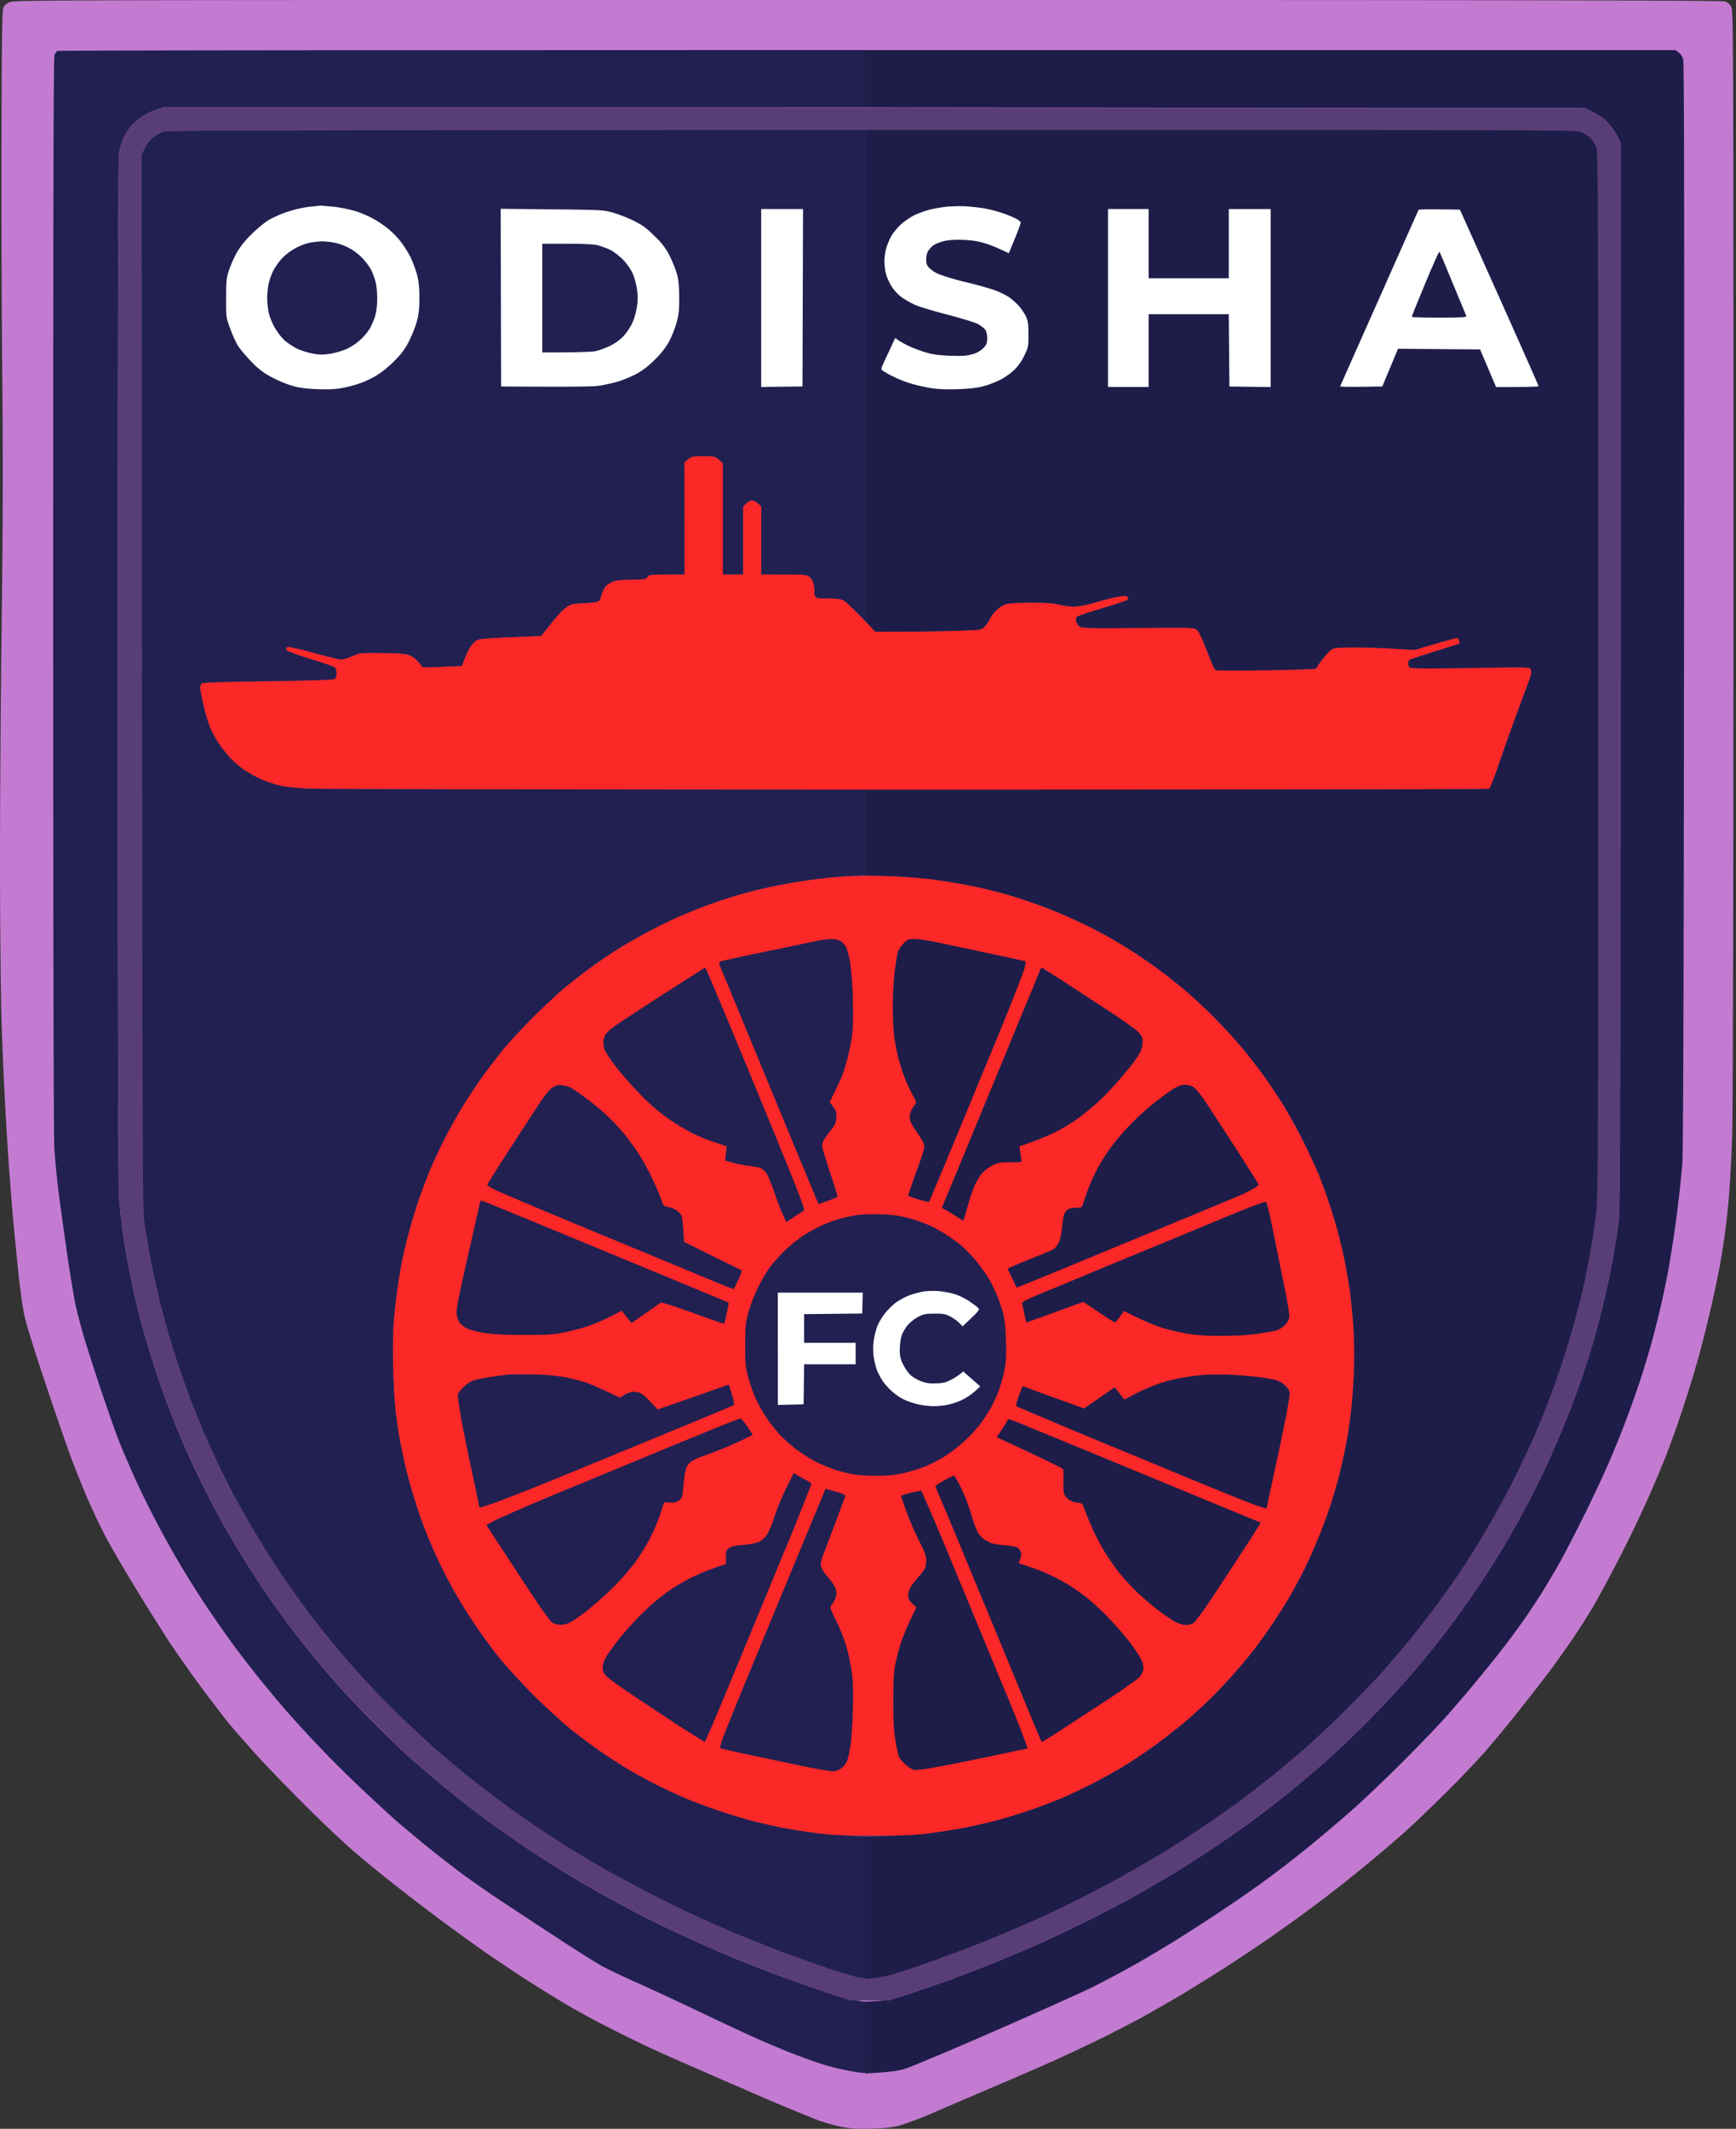 <svg xmlns="http://www.w3.org/2000/svg" width="408" height="500" fill="none"><rect width="100%" height="100%" fill="#333333" stroke="none"/><path fill="#C37BD1" d="M2.25.5C1.53.8 1 1.3.78 1.83c-.28.62-.38 7.7-.43 30-.05 16.05.03 41.43.18 56.4.2 20.48.15 34.69-.13 57.39-.22 16.57-.4 42.53-.4 57.65.03 15.73.18 31.6.38 37.06a904.94 904.94 0 0 0 1.73 33.8c.32 4.25.74 9.8.99 12.35.23 2.55.75 7.78 1.13 11.65.4 3.86 1.02 8.53 1.4 10.38.42 2.2 2.22 7.98 5.15 16.7 2.45 7.33 5.25 15.4 6.22 17.96.98 2.55 2.63 6.65 3.7 9.12a166.8 166.8 0 0 0 4 8.43c1.13 2.15 4.35 7.7 7.18 12.32 2.82 4.65 6.5 10.45 8.12 12.93 1.65 2.45 4.7 6.8 6.78 9.63 2.1 2.85 4.98 6.62 6.4 8.42 1.45 1.8 4.83 5.68 7.5 8.6 2.68 2.93 8.08 8.5 12 12.36a283.3 283.3 0 0 0 10.35 9.77c1.8 1.53 5.4 4.5 8.03 6.6a479.24 479.24 0 0 0 22.63 16.93c3 2.1 8 5.42 11.1 7.4 3.07 1.97 7.53 4.68 9.83 6 2.32 1.33 6.62 3.63 9.55 5.1 2.95 1.5 7.62 3.75 10.4 5.03 2.8 1.27 11.78 5.22 19.98 8.75a479.34 479.34 0 0 0 17.97 7.52c1.7.6 4.3 1.3 5.75 1.55 2.03.35 3.73.43 6.9.33 3.1-.13 4.8-.33 6.46-.78a90.63 90.63 0 0 0 8.3-3.2c3.32-1.45 9.9-4.25 14.62-6.27 4.7-2 10.7-4.63 13.35-5.8 2.63-1.2 7.18-3.33 10.1-4.75 2.96-1.43 7.5-3.78 10.13-5.2 2.63-1.45 6.8-3.83 9.28-5.3 2.47-1.48 6.95-4.26 9.97-6.18 3-1.93 7.3-4.78 9.56-6.33a336.86 336.86 0 0 0 25.02-18.85c2.55-2.12 6.08-5.12 7.85-6.7 1.78-1.55 6.15-5.73 9.73-9.28a234.2 234.2 0 0 0 9.55-9.97c1.68-1.93 5.08-6.03 7.53-9.1 2.47-3.1 5.9-7.53 7.65-9.83 1.72-2.32 4.4-6.1 5.95-8.42 1.55-2.3 3.57-5.53 4.5-7.15a329.26 329.26 0 0 0 9.85-18.95c1.38-2.93 3.23-6.98 4.08-8.98.85-2 2.22-5.28 3.02-7.3a276.46 276.46 0 0 0 7.7-23.43c.85-3.15 2.18-8.53 2.95-11.93.78-3.4 1.73-8 2.1-10.22.38-2.25.9-5.6 1.13-7.46.25-1.85.62-5.57.85-8.27.22-2.7.55-8.75.7-13.48.17-5.32.3-56.6.3-136.36 0-121.14-.03-127.87-.5-128.82a2.44 2.44 0 0 0-1.48-1.3C404.67.08 358.52 0 203.9 0 11.6 0 3.33 0 2.25.5Z"/><path fill="#212051" d="M13.45 11.98c-.17.13-.45.5-.63.83-.25.47-.32 32.3-.32 126.79 0 83.46.1 127.51.28 130.26.17 2.28.5 5.85.72 7.93.23 2.07 1.13 8.65 1.98 14.6a300.7 300.7 0 0 0 2.25 14.03 148 148 0 0 0 1.95 7.42c.67 2.33 2.55 8.13 4.15 12.93 1.62 4.78 3.52 10.2 4.27 12.05.73 1.85 2.4 5.7 3.7 8.58A221.73 221.73 0 0 0 48.33 377c2.05 3.08 5.1 7.43 6.75 9.68 1.68 2.22 4.53 5.9 6.33 8.12a314.6 314.6 0 0 0 5.75 6.88 274.37 274.37 0 0 0 17.73 18.38c3.07 2.9 6.92 6.45 8.54 7.85a292.02 292.02 0 0 0 15.18 12.2c2.25 1.65 6.23 4.45 8.88 6.17 2.62 1.75 8.42 5.58 12.92 8.5 4.48 2.96 9.4 6.06 10.96 6.93 1.54.85 5.22 2.6 8.15 3.9 2.95 1.3 9.52 4.35 14.62 6.78a667.3 667.3 0 0 0 13.36 6.25 240 240 0 0 0 8.55 3.6c2.47.95 5.77 2.15 7.32 2.62 1.55.48 4.1 1.13 5.68 1.43 1.6.3 3.2.57 3.6.57h.7v-16.7c-2.73-.3-5.73-1.1-8.43-1.97a344.18 344.18 0 0 1-25.03-9.4 473.86 473.86 0 0 1-11.25-5.03 352 352 0 0 1-8.97-4.43c-1.95-1.02-5.35-2.87-7.6-4.1a388.57 388.57 0 0 1-8.7-5.05 341.7 341.7 0 0 1-10.28-6.57 378.6 378.6 0 0 1-10.4-7.38 323.18 323.18 0 0 1-9.13-7.2c-2.4-2-5.87-5-7.73-6.67a264.66 264.66 0 0 1-15.9-16c-1.8-2-4.5-5.18-6.05-7.03a296.85 296.85 0 0 1-6.05-7.7 237.5 237.5 0 0 1-6.27-8.85 319.25 319.25 0 0 1-5.63-8.83c-1.42-2.4-3.38-5.75-4.3-7.45a229.52 229.52 0 0 1-7.53-15.15c-.95-2.15-2.57-6-3.6-8.55-1-2.55-2.72-7.28-3.8-10.53-1.07-3.25-2.6-8.3-3.4-11.23-.77-2.92-1.92-7.72-2.52-10.65-.6-2.95-1.43-7.55-1.8-10.25-.4-2.7-.85-6.63-1-8.7-.2-2.55-.3-42.75-.3-123.74 0-80.16.1-120.59.3-121.79.15-1.02.65-2.6 1.1-3.52.45-.93 1.25-2.18 1.77-2.8a14.3 14.3 0 0 1 2.48-2.16c.82-.55 2.3-1.27 3.27-1.6l1.75-.6h165V11.76c-146.94.02-189.72.1-189.9.22Z"/><path fill="#1E1D49" d="M203.34 18.5v6.73l169.1.15c3.55 1.73 4.6 2.5 5.52 3.55.75.83 1.7 2.2 2.13 3.03l.75 1.55c0 244.68-.02 250.48-.52 254.1-.28 2.08-.93 6.13-1.45 8.98a221.28 221.28 0 0 1-4.4 18.53 214.58 214.58 0 0 1-16.13 39.35c-1.45 2.73-3.83 6.9-5.23 9.25a258.33 258.33 0 0 1-5.7 8.93c-1.7 2.53-4.43 6.38-6.05 8.55-1.6 2.15-4.2 5.5-5.78 7.43-1.57 1.92-4.5 5.35-6.5 7.57-2 2.25-5.77 6.23-8.4 8.85a265.12 265.12 0 0 1-9 8.53 311.78 311.78 0 0 1-8.27 7.03 328.05 328.05 0 0 1-8.73 6.75c-2.55 1.87-7.15 5.1-10.25 7.15-3.1 2.05-7.53 4.87-9.85 6.25a330.9 330.9 0 0 1-8.15 4.7c-2.15 1.22-6.9 3.68-10.53 5.5-3.63 1.83-9 4.38-11.95 5.68a451.2 451.2 0 0 1-10.95 4.62c-3.1 1.23-7.9 3.08-10.68 4.08-2.8.97-6.9 2.4-9.15 3.15-3.38 1.1-4.55 1.35-6.95 1.5l-2.88.17V487c5.9-.3 7.58-.58 9.35-1.1 1.35-.4 10.7-4.33 20.78-8.73 10.1-4.42 20.5-9.07 23.13-10.37a273.2 273.2 0 0 0 9.83-5.2c2.8-1.58 7.4-4.33 10.27-6.1a517.2 517.2 0 0 0 11.53-7.48 291.9 291.9 0 0 0 10.95-7.7c2.55-1.9 6.6-5.08 9-7.05 2.4-1.95 6.5-5.45 9.13-7.73 2.62-2.3 8.02-7.4 11.97-11.35 3.95-3.93 8.7-8.88 10.56-10.95a362.63 362.63 0 0 0 12.85-15.43c1.5-1.92 3.72-4.9 4.92-6.6 1.23-1.7 3.28-4.8 4.6-6.87 1.3-2.08 3.43-5.68 4.73-8 1.27-2.33 3.87-7.38 5.77-11.23a315.8 315.8 0 0 0 5.68-12.2 240.08 240.08 0 0 0 7.35-19.5c.8-2.48 1.93-6.26 2.53-8.43a221.95 221.95 0 0 0 3.8-16.55 281.74 281.74 0 0 0 3.3-24.98c.22-2.73.35-35.86.42-131.04.08-88.64.03-127.72-.2-128.47a3.47 3.47 0 0 0-1.05-1.62l-.77-.55H203.34v6.75Z"/><path fill="#593E75" d="M36.53 25.83c-.92.33-2.37 1.05-3.2 1.6a14.3 14.3 0 0 0-2.47 2.15c-.53.63-1.33 1.88-1.78 2.8-.45.93-.95 2.5-1.1 3.53-.2 1.2-.3 41.63-.3 121.79 0 80.98.1 121.19.3 123.74.15 2.07.6 6 1 8.7.37 2.7 1.2 7.3 1.8 10.25.6 2.93 1.75 7.73 2.53 10.65.8 2.93 2.32 7.98 3.4 11.23 1.07 3.25 2.8 7.97 3.8 10.52 1.02 2.56 2.65 6.4 3.6 8.56a228.48 228.48 0 0 0 7.52 15.15c.93 1.7 2.88 5.05 4.3 7.45 1.45 2.37 3.98 6.35 5.63 8.82a236.8 236.8 0 0 0 6.27 8.86c1.8 2.37 4.53 5.85 6.06 7.7 1.55 1.85 4.25 5.02 6.05 7.02a266.9 266.9 0 0 0 15.9 16c1.85 1.68 5.32 4.68 7.72 6.68 2.4 1.98 6.5 5.23 9.13 7.2 2.65 1.98 7.33 5.28 10.4 7.38 3.1 2.07 7.73 5.02 10.28 6.57 2.55 1.53 6.45 3.8 8.7 5.05 2.25 1.23 5.65 3.08 7.6 4.1 1.92 1 5.98 3 8.98 4.43 3.02 1.4 8.07 3.67 11.25 5.02a379.64 379.64 0 0 0 25.02 9.46l4.9 1.62h9.28c6.33-2.1 10.43-3.55 13.23-4.53 2.77-1 7.57-2.84 10.67-4.07 3.08-1.25 8.03-3.33 10.96-4.63 2.95-1.3 8.32-3.85 11.95-5.67 3.62-1.83 8.37-4.28 10.52-5.5 2.18-1.2 5.85-3.33 8.15-4.7a269.7 269.7 0 0 0 28.83-20.15c2.23-1.8 5.95-4.98 8.28-7.03 2.32-2.08 6.37-5.9 9-8.53 2.63-2.62 6.4-6.6 8.4-8.85 2-2.22 4.93-5.65 6.5-7.57 1.58-1.93 4.23-5.33 5.9-7.58a244.89 244.89 0 0 0 12.08-18.1c1.2-2 3.37-5.85 4.82-8.55 1.43-2.7 3.68-7.18 4.98-9.95a227.05 227.05 0 0 0 8.55-21.33c.95-2.78 2.08-6.38 2.55-8a219.73 219.73 0 0 0 4.4-18.53c.53-2.85 1.18-6.9 1.45-8.98.5-3.62.53-9.42.53-128.94V33.51a20.1 20.1 0 0 0-2.88-4.58 10.13 10.13 0 0 0-3.45-2.52l-2.07-1.03-334.24-.12-1.68.57Z"/><path fill="#212051" d="M38.36 30.97c-.7.23-1.83.88-2.53 1.48a7.74 7.74 0 0 0-1.9 2.55l-.63 1.45c.15 239.35.18 247.58.63 250.58.27 1.77.82 5 1.2 7.17.4 2.15 1.1 5.63 1.58 7.7a185.41 185.41 0 0 0 4.8 17.4c.92 2.86 2.42 7.1 3.3 9.4.9 2.33 2.15 5.48 2.82 7.03.65 1.53 2.15 4.83 3.3 7.3 1.15 2.45 3.1 6.38 4.35 8.68 1.25 2.33 3.6 6.43 5.23 9.13 1.62 2.7 4.22 6.8 5.77 9.12a239.8 239.8 0 0 0 6.13 8.55c1.8 2.4 4.75 6.13 6.55 8.28a198.82 198.82 0 0 0 14.68 15.85c2.6 2.55 6.57 6.25 8.8 8.2 2.25 1.95 5.27 4.53 6.75 5.7a292.95 292.95 0 0 0 16.15 12c2.18 1.45 5.7 3.78 7.88 5.13 2.17 1.35 6.02 3.65 8.57 5.13 2.55 1.44 7.55 4.15 11.1 5.97 3.55 1.83 8.68 4.3 11.38 5.55a397.9 397.9 0 0 0 9.28 4.05c2.4.98 6.57 2.65 9.27 3.7 2.7 1.03 7.83 2.85 11.38 4.08a88.23 88.23 0 0 0 7.8 2.35l1.35.17v-33.25c-6-.35-9.7-.7-12.1-1-2.38-.3-5.68-.8-7.3-1.13a192.6 192.6 0 0 1-6.33-1.42 137.02 137.02 0 0 1-15.45-5.08c-1.85-.77-5.08-2.22-7.18-3.27a135.86 135.86 0 0 1-6.6-3.53c-1.55-.9-4.45-2.75-6.45-4.1a133.48 133.48 0 0 1-7.45-5.47c-2.1-1.68-6.15-5.38-9.02-8.23a142.88 142.88 0 0 1-8.25-9 123.97 123.97 0 0 1-9.98-14.6 106.26 106.26 0 0 1-8.55-18.65A121.6 121.6 0 0 1 95 343.16c-.37-1.78-.9-4.3-1.12-5.6a98.92 98.92 0 0 1-.88-6.05c-.25-2-.52-6.68-.6-10.38-.1-4.17-.05-8.32.18-10.95a132.04 132.04 0 0 1 1.97-14.3 127.86 127.86 0 0 1 3.95-14.3c.83-2.33 2.03-5.55 2.73-7.18.7-1.6 2.02-4.45 2.95-6.3.92-1.85 2.8-5.28 4.17-7.58a116.5 116.5 0 0 1 5.13-7.77c1.42-1.95 3.6-4.8 4.83-6.3a123 123 0 0 1 7.17-7.68c2.7-2.7 6.5-6.17 8.43-7.72 1.92-1.56 4.77-3.73 6.32-4.83 1.55-1.1 4.53-3.03 6.6-4.28 2.1-1.27 5.83-3.3 8.3-4.52 2.48-1.23 6.4-2.98 8.7-3.88 2.33-.92 5.88-2.15 7.88-2.77 2-.63 4.98-1.45 6.6-1.85a132.53 132.53 0 0 1 21.58-3.18l3.45-.22v-20.2c-98.76.12-126.99.05-130.3-.1-4.07-.2-6.22-.43-7.84-.88a30.45 30.45 0 0 1-4.38-1.58 31.9 31.9 0 0 1-3.77-2.2 21.23 21.23 0 0 1-3.08-2.72c-.75-.83-1.82-2.2-2.42-3.05a33.17 33.17 0 0 1-1.93-3.38c-.47-1-1.25-3.45-1.7-5.45a52 52 0 0 1-.87-4.35c0-.4.15-.85.35-1.05.27-.25 4.5-.4 15.67-.55 11.58-.17 15.38-.32 15.66-.57.2-.2.37-.8.37-1.35 0-.53-.17-1.13-.37-1.33-.2-.2-2.83-1.1-5.8-2.02-2.98-.93-5.5-1.85-5.6-2.05-.1-.2-.06-.5.12-.65.17-.23 2 .17 6.02 1.25 3.18.87 6.16 1.6 6.6 1.62.48.03 1.68-.32 2.68-.77 1.83-.8 1.85-.8 7.03-.75 3.8.02 5.5.17 6.32.47.63.23 1.53.83 1.98 1.35.47.5.92 1.08 1 1.3.1.3 1.02.33 4.82.13l4.73-.23c.47-1.52.97-2.7 1.42-3.57.45-.93 1.2-1.9 1.73-2.25.85-.6 1.35-.65 8.17-.9l7.26-.3c3.57-4.55 5.15-6.25 5.82-6.7 1.13-.8 1.43-.88 4.23-1 2.12-.1 3.17-.28 3.5-.58.27-.23.47-.6.47-.83 0-.25.25-.97.55-1.62.4-.85.9-1.38 1.75-1.8 1-.53 1.75-.63 4.78-.7 3.25-.08 3.62-.15 3.87-.65.25-.53.55-.58 4.5-.58h4.2v-26.37c1.63-1.33 1.93-1.4 4.5-1.4 2.76 0 2.83.02 3.66.85l.85.85v26.07h4.77v-15.97c1.08-1.1 1.7-1.4 2.1-1.4.4 0 1.03.3 1.43.7l.7.7v15.97c10.12 0 10.6.03 11.3.55.55.43.85.98 1.05 1.98.17.78.22 1.55.15 1.7-.08.15-.03.53.15.83.25.52.55.57 2.95.57 1.45 0 3 .13 3.42.3.43.15 1.83 1.32 3.1 2.6l2.33 2.3V30.55c-150.27.05-163.94.1-165 .42Z"/><path fill="#1E1D49" d="M203.34 88.15v57.61l2.25 2.65c10.35-.05 15.96-.12 19.16-.22 5.7-.2 5.82-.2 6.57-.9a7.89 7.89 0 0 0 1.35-1.93 8.44 8.44 0 0 1 1.88-2.33c1-.84 1.57-1.12 2.8-1.27.85-.13 3.45-.2 5.75-.17 2.92 0 4.8.15 6.05.47 1 .25 2.5.45 3.3.45.88 0 2.9-.4 4.93-.97 1.9-.55 4.3-1.16 5.32-1.35 1.5-.25 1.98-.25 2.25.02.25.22.28.45.08.63-.15.15-2.8 1.04-5.9 1.97-3.08.93-5.78 1.82-6 2.03-.23.22-.3.65-.2 1.12.07.43.44.98.8 1.2.55.38 2.12.43 11.45.35 5.95-.02 11.7-.07 12.77-.05 1.1 0 2.33.08 2.75.2.6.15.95.58 1.58 1.95.45.95 1.3 3.05 1.9 4.65.6 1.6 1.27 3.03 1.5 3.15.25.13 5.65.13 12.02.03 6.38-.1 11.6-.28 11.6-.4a21.98 21.98 0 0 1 3.23-4.13c.7-.67.95-.72 4.6-.82 2.1-.05 6.43.05 9.6.25l5.75.32c6.98-2.05 9.28-2.67 9.63-2.75.47-.07.68.08.8.55.07.33.13.65.07.68-.05.05-2.62.87-5.72 1.82a120.2 120.2 0 0 0-5.98 1.98c-.17.12-.35.5-.35.85s.15.77.35.97c.28.28 3.28.3 14.33.15 13.8-.22 13.98-.22 14.18.35.1.3.07 1-.1 1.53-.15.55-1.35 3.77-2.63 7.17a466.2 466.2 0 0 0-4.5 12.63c-1.27 3.72-2.4 6.53-2.65 6.65-.22.13-33.3.17-73.48.15l-73.09-.07v20.35a142.62 142.62 0 0 1 15.46.85c1.32.17 3.9.55 5.75.87 1.87.3 4.97.93 6.9 1.38 1.92.47 4.85 1.22 6.45 1.72 1.62.48 4.72 1.53 6.9 2.33a120.24 120.24 0 0 1 14.05 6.35c1.85 1 4.9 2.77 6.75 3.95 1.85 1.17 4.88 3.25 6.75 4.63 1.85 1.37 4.75 3.67 6.45 5.12a128.23 128.23 0 0 1 12.83 12.93c1.5 1.77 3.8 4.72 5.15 6.57 1.35 1.85 3.48 5.03 4.73 7.03a126 126 0 0 1 8.37 16.43c.65 1.6 1.75 4.57 2.43 6.57.67 2.03 1.67 5.3 2.2 7.3.52 2 1.27 5.23 1.65 7.15.37 1.93.87 4.98 1.12 6.75.23 1.78.58 5.25.75 7.7.2 2.65.28 6.76.18 9.98-.1 3-.38 7.3-.63 9.53-.25 2.25-.75 5.77-1.15 7.87-.37 2.08-1.15 5.55-1.67 7.7-.55 2.18-1.63 5.83-2.43 8.16-.77 2.3-2.17 5.97-3.1 8.12-.92 2.18-2.32 5.2-3.1 6.75-.8 1.53-2.12 4-2.97 5.45a129.42 129.42 0 0 1-8.6 12.78 128.16 128.16 0 0 1-10.18 11.4 155.91 155.91 0 0 1-5.15 4.73c-1.48 1.3-4.45 3.65-6.6 5.27-2.18 1.6-5.58 3.95-7.6 5.2-2 1.25-5.55 3.25-7.88 4.45-2.3 1.18-5.73 2.8-7.58 3.6-1.85.8-5.32 2.1-7.72 2.93-2.4.82-6.13 1.95-8.3 2.5a144.5 144.5 0 0 1-7.03 1.6c-1.7.3-5.05.82-7.45 1.15-2.4.3-6.9.65-10.05.75l-5.68.2v33.38c4.15-.33 5.95-.83 10.95-2.5 3.48-1.18 8.98-3.18 12.23-4.43a376.2 376.2 0 0 0 10.68-4.3c2.62-1.1 6.75-2.92 9.15-4.05a294.87 294.87 0 0 0 20.23-10.45c2.55-1.45 6.35-3.7 8.42-5a284.33 284.33 0 0 0 15.33-10.3c2-1.48 5.75-4.35 8.3-6.38a279.6 279.6 0 0 0 8.7-7.32c2.25-1.98 6.43-5.93 9.3-8.8 2.88-2.88 6.4-6.56 7.88-8.18a280.5 280.5 0 0 0 5.32-6.18c1.5-1.75 4.1-5.02 5.8-7.27a277 277 0 0 0 5.36-7.3c1.22-1.78 3.3-4.85 4.57-6.88 1.28-2 3.53-5.72 5-8.27 1.45-2.56 3.83-6.95 5.25-9.8 1.43-2.88 3.33-6.86 4.23-8.86a204.62 204.62 0 0 0 12.1-36.33c.55-2.4 1.35-6.5 1.8-9.12.45-2.63 1.02-6.58 1.25-8.78.4-3.55.45-17.48.42-126.41 0-118.67 0-122.47-.52-123.54a8.13 8.13 0 0 0-1.45-2.03 7.47 7.47 0 0 0-2.23-1.35c-1.12-.37-9.7-.42-84.66-.42h-83.4v57.6Z"/><path fill="#fff" d="M72.67 48.57a27.33 27.33 0 0 0-9.43 3.05c-.93.55-2.78 2.05-4.1 3.37a20.29 20.29 0 0 0-3.5 4.35c-.6 1.08-1.4 2.9-1.8 4.05-.63 1.9-.7 2.58-.7 6.6-.03 4.38 0 4.58.9 7.03.5 1.38 1.32 3.23 1.82 4.08.5.82 1.98 2.6 3.3 3.92a16.87 16.87 0 0 0 4.93 3.7c1.37.73 3.47 1.58 4.63 1.9 1.5.45 3.2.68 5.9.78 2.95.1 4.32.02 6.2-.35 1.3-.25 3.25-.8 4.35-1.23 1.07-.4 2.85-1.3 3.92-2.02 1.08-.7 2.9-2.25 4-3.45a15.59 15.59 0 0 0 3.28-4.73 26.7 26.7 0 0 0 1.72-4.57c.33-1.3.5-3.03.48-5.18 0-2.3-.18-3.85-.55-5.35a30.32 30.32 0 0 0-1.45-3.93c-.48-1-1.5-2.65-2.25-3.65-.73-1-2.15-2.47-3.15-3.25-.98-.8-2.63-1.9-3.63-2.42-1-.55-2.82-1.33-4.07-1.7a31.4 31.4 0 0 0-5.2-1.03c-1.63-.15-3-.27-3.08-.25-.07.03-1.22.15-2.52.28Zm149.94-.03c-1.25.13-3.08.43-4.08.7-1 .25-2.6.83-3.52 1.25-.93.43-2.38 1.43-3.23 2.18-.85.77-1.92 2.07-2.37 2.9-.45.85-.98 2.15-1.18 2.92-.2.78-.37 2.1-.37 2.95 0 .85.17 2.23.42 3.08.25.85.88 2.17 1.4 2.95.5.77 1.48 1.8 2.15 2.3.68.47 2.03 1.28 3.05 1.75 1 .48 4.53 1.55 7.85 2.4 3.48.9 6.58 1.88 7.25 2.25.65.4 1.38 1 1.63 1.33.22.35.42 1.25.4 1.97 0 1.13-.13 1.48-.9 2.28a5.55 5.55 0 0 1-2.6 1.45c-1.38.4-2.38.45-5.35.35-2.95-.13-4.1-.3-6.03-.93a31.28 31.28 0 0 1-3.8-1.47c-.77-.38-1.75-.93-2.17-1.23l-.78-.52-2.7 5.82c-.65 1.4-.65 1.5-.17 1.88a27.11 27.11 0 0 0 6.87 3.07c1.28.38 3.4.83 4.7 1.03 1.53.22 3.85.3 6.33.2 2.85-.13 4.52-.33 6.05-.78 1.15-.32 2.85-1 3.78-1.5.92-.47 2.27-1.45 3.04-2.15a11.3 11.3 0 0 0 2.4-3.35c1-2 1.03-2.2 1.03-5.05 0-2.37-.12-3.2-.57-4.22-.33-.7-1.08-1.8-1.68-2.5a16.18 16.18 0 0 0-2.25-2c-.6-.43-1.95-1.1-2.95-1.5-1-.43-4.15-1.33-7.03-2.03a60.06 60.06 0 0 1-6.67-1.95 8.2 8.2 0 0 1-2.18-1.45c-.55-.6-.72-1.08-.7-2.05 0-.73.2-1.55.48-1.95.27-.4.75-.93 1.07-1.2.3-.25 1.25-.7 2.1-.95 1.05-.33 2.45-.48 4.35-.45 1.8.02 3.58.22 4.93.57 1.17.3 3.1 1 4.3 1.58l2.18 1c.6-1.4 1.22-2.95 1.8-4.35.55-1.38 1-2.68 1-2.88 0-.17-.6-.65-1.33-1a28.82 28.82 0 0 0-7.88-2.4 63.45 63.45 0 0 0-3.87-.4 40.2 40.2 0 0 0-4.2.1ZM117.72 69.92l.05 20.85c16.65.13 21.4.03 22.9-.15 1.3-.17 3.45-.67 4.78-1.07a28.81 28.81 0 0 0 4.35-1.85 19.56 19.56 0 0 0 4.22-3.35 18.22 18.22 0 0 0 3.3-4.25 28.2 28.2 0 0 0 1.66-4.2c.52-1.83.65-2.93.65-5.9 0-2.56-.15-4.2-.48-5.48-.27-1-1.02-2.9-1.65-4.2a15.37 15.37 0 0 0-3.6-4.8c-2-2-2.85-2.63-5.08-3.73a34.56 34.56 0 0 0-4.92-1.9c-2.1-.57-3-.62-14.25-.72l-11.98-.13.05 20.88Zm61.18.07v20.9l9.7-.12.13-41.68h-9.83V70Zm81.51 0v20.9h9.55V73.8h18.83l.15 16.98 9.7.13V49.1h-9.85v16.27h-18.83V49.09h-9.55V70Zm72.99-20.7c-.08.13-4.23 9.48-9.25 20.78-5.03 11.3-9.16 20.6-9.18 20.68-.03.1 2.2.12 4.95.1l4.95-.08 3.7-8.85 19.28.15 3.77 8.85c7.73 0 9.98-.1 9.98-.22 0-.13-4.15-9.5-9.23-20.83l-9.25-20.63c-7.42-.12-9.65-.07-9.72.05Z"/><path fill="#212051" d="M72.65 57.04a13.35 13.35 0 0 0-6.45 3.73c-.7.77-1.63 2.1-2.03 2.92-.42.85-.87 2.2-1.05 3-.17.83-.32 2.3-.32 3.3s.15 2.5.32 3.3a14.1 14.1 0 0 0 3.68 6.58c.75.67 2.12 1.6 3.1 2.05.97.45 2.65.97 3.72 1.15 1.5.27 2.45.27 4.08 0 1.15-.18 2.9-.7 3.85-1.15a13.18 13.18 0 0 0 5.38-4.78c.4-.67.94-1.97 1.22-2.87.32-1.05.5-2.5.5-4.2 0-1.58-.18-3.2-.45-4.15-.25-.83-.7-2.03-1.03-2.65a14.45 14.45 0 0 0-2.05-2.68 12.53 12.53 0 0 0-6.72-3.62c-.93-.18-2.25-.3-2.95-.28-.7.03-1.95.18-2.8.35ZM127.45 70v12.78c8.38 0 11.5-.13 12.36-.28.85-.15 2.42-.72 3.52-1.25 1.23-.6 2.43-1.45 3.2-2.3.7-.75 1.63-2.12 2.05-3.05.45-.92.93-2.62 1.1-3.8.25-1.55.25-2.65 0-4.27-.17-1.2-.65-2.9-1.07-3.78-.43-.92-1.43-2.3-2.3-3.17-.88-.85-2.2-1.88-2.98-2.23-.77-.37-2.05-.82-2.82-1.05-.93-.22-3.35-.35-7.23-.35h-5.83V70Z"/><path fill="#1E1D49" d="M334.97 66.55c-1.75 4.2-3.17 7.73-3.17 7.85 0 .13 2.9.2 6.47.2 5.03 0 6.43-.07 6.35-.35-.07-.17-1.47-3.62-3.15-7.62-1.65-4.03-3.07-7.4-3.17-7.5-.1-.1-1.6 3.22-3.33 7.42Z"/><path fill="#FC2727" d="m161.74 107.89-.87.72.02 26.33c-8.15 0-8.45.05-8.7.58-.25.5-.62.57-3.87.65-3.03.07-3.78.17-4.78.7-.85.42-1.35.95-1.75 1.8-.3.65-.55 1.37-.55 1.62 0 .23-.2.6-.47.83-.33.3-1.38.47-3.5.57-2.8.13-3.1.2-4.23 1-.67.45-2.25 2.15-3.53 3.78l-2.3 2.92c-14.07.55-14.57.6-15.42 1.2a6.55 6.55 0 0 0-1.73 2.25c-.45.88-.95 2.06-1.12 2.6l-.3.98c-8.53.43-9.45.4-9.55.1-.08-.23-.53-.8-1-1.3a5.57 5.57 0 0 0-1.98-1.35c-.82-.3-2.52-.45-6.33-.47-5.17-.06-5.2-.06-7.02.75-1 .44-2.2.8-2.68.77-.45-.02-3.42-.75-6.6-1.63-4.02-1.07-5.85-1.47-6.02-1.25a.57.57 0 0 0-.13.65c.1.2 2.63 1.13 5.6 2.06 2.98.92 5.6 1.82 5.8 2.02.2.2.38.8.38 1.32 0 .56-.18 1.16-.38 1.35-.27.25-4.07.4-15.65.58-11.17.15-15.4.3-15.68.55-.2.2-.35.65-.35 1.05.03.38.4 2.33.88 4.35.45 2 1.22 4.45 1.7 5.45.5 1.03 1.35 2.53 1.93 3.38.6.85 1.67 2.22 2.42 3.05.75.85 2.15 2.07 3.08 2.72a31.9 31.9 0 0 0 3.77 2.2c1.18.55 3.13 1.25 4.38 1.58 1.55.42 3.77.67 7.15.85 2.72.12 65.78.25 141.09.25 74.9 0 136.34-.08 136.54-.2.2-.1 1.35-3.1 2.55-6.65a563.4 563.4 0 0 1 4.53-12.63c1.27-3.4 2.47-6.63 2.62-7.18a3 3 0 0 0 .1-1.52c-.2-.58-.37-.58-14.18-.35-11.05.15-14.05.13-14.32-.15-.2-.2-.35-.63-.35-.98 0-.34.17-.72.35-.84.2-.13 2.9-1 5.97-1.98 3.1-.95 5.68-1.78 5.73-1.83.05-.02 0-.35-.07-.67-.13-.48-.33-.63-.8-.55-.36.07-2.66.7-5.13 1.42l-4.5 1.33c-8.93-.53-13.25-.63-15.35-.58-3.65.1-3.9.15-4.6.83a21.97 21.97 0 0 0-3.23 4.13c0 .12-5.23.3-11.6.4-6.38.1-11.78.1-12.03-.03-.22-.13-.9-1.55-1.5-3.15-.6-1.6-1.45-3.7-1.9-4.65-.62-1.38-.97-1.8-1.57-1.95-.43-.13-1.65-.2-2.75-.2-1.08-.03-6.83.02-12.78.05-9.33.07-10.9.02-11.45-.35a2.1 2.1 0 0 1-.8-1.2c-.1-.48-.03-.9.2-1.13.22-.2 2.92-1.1 6-2.02 3.1-.93 5.75-1.83 5.9-1.98.2-.17.18-.4-.07-.62-.28-.28-.75-.28-2.25-.03-1.03.2-3.43.8-5.33 1.35a23.9 23.9 0 0 1-4.93.98c-.8 0-2.3-.2-3.3-.45-1.25-.33-3.12-.48-6.05-.48-2.3-.02-4.9.05-5.75.18-1.22.15-1.8.42-2.8 1.27-.7.6-1.55 1.63-1.87 2.33a7.9 7.9 0 0 1-1.35 1.92c-.75.7-.88.7-6.58.9-3.2.1-8.78.18-12.43.2h-6.6c-5.22-5.5-7.15-7.25-7.65-7.45-.55-.22-2-.37-3.57-.37-2.4 0-2.7-.05-2.95-.58-.18-.3-.23-.67-.15-.82.07-.15.02-.93-.15-1.7-.2-1-.5-1.55-1.05-1.98-.7-.52-1.18-.55-6.03-.55h-5.27v-15.97c-1.1-1.1-1.73-1.4-2.13-1.4-.4 0-1.03.3-1.4.7l-.7.7v15.97h-4.78v-26.08c-1.67-1.67-1.75-1.7-4.47-1.7-2.58 0-2.85.05-3.68.73Zm35 98.09a127.55 127.55 0 0 0-15.17 2.25c-2.17.45-5.72 1.32-7.88 1.95-2.17.62-5.65 1.77-7.72 2.55-2.1.8-5.08 2-6.63 2.67-1.52.68-4.45 2.1-6.45 3.15-2 1.05-5.3 2.93-7.3 4.15-2.02 1.25-5.17 3.4-7.02 4.78-1.88 1.37-4.58 3.5-6.06 4.7-1.47 1.22-4.75 4.3-7.3 6.85-2.55 2.57-5.65 5.9-6.9 7.43-1.22 1.5-3.4 4.35-4.82 6.3a116.38 116.38 0 0 0-9.3 15.35c-.93 1.85-2.25 4.7-2.95 6.3-.7 1.62-1.9 4.85-2.73 7.17a127.86 127.86 0 0 0-3.95 14.3 131.95 131.95 0 0 0-1.98 14.3c-.22 2.63-.27 6.78-.17 10.96.08 3.7.35 8.38.6 10.38.23 2.02.63 4.72.88 6.05.22 1.3.75 3.82 1.12 5.6a122.3 122.3 0 0 0 3.68 12.77 111.61 111.61 0 0 0 13.05 25.8 145 145 0 0 0 5.47 7.46c1.68 2.07 5.38 6.12 8.25 9 2.88 2.85 6.93 6.55 9.03 8.23 2.07 1.64 5.43 4.12 7.45 5.47 2 1.35 4.9 3.2 6.45 4.1 1.55.9 4.53 2.5 6.6 3.53 2.1 1.05 5.33 2.5 7.18 3.27a136.52 136.52 0 0 0 15.03 4.98c1.62.4 4.42 1.05 6.2 1.4 1.77.37 5.37.95 8 1.3 4.12.55 6 .65 13.77.65 7.08 0 9.83-.1 12.93-.5 2.15-.28 5.65-.83 7.73-1.2 2.1-.38 5.57-1.15 7.72-1.7a126.39 126.39 0 0 0 16.03-5.43c1.85-.8 5.27-2.42 7.57-3.6 2.33-1.2 5.88-3.2 7.88-4.45a138.4 138.4 0 0 0 7.6-5.2c2.15-1.63 5.13-3.98 6.6-5.28 1.48-1.27 3.78-3.4 5.15-4.72a128.2 128.2 0 0 0 10.18-11.4 129.02 129.02 0 0 0 8.6-12.78c.85-1.45 2.17-3.93 2.97-5.45.78-1.55 2.18-4.57 3.1-6.75.93-2.15 2.33-5.83 3.1-8.13.8-2.32 1.88-5.97 2.43-8.15.53-2.15 1.3-5.62 1.68-7.7.4-2.1.9-5.62 1.15-7.87.25-2.23.52-6.53.62-9.53.1-3.23.03-7.33-.17-9.98-.18-2.45-.53-5.92-.75-7.7-.25-1.77-.75-4.82-1.13-6.75-.37-1.92-1.12-5.15-1.65-7.15-.52-2-1.52-5.27-2.2-7.3-.67-2-1.77-4.98-2.42-6.58a135 135 0 0 0-8.38-16.42c-1.25-2-3.38-5.18-4.73-7.03-1.35-1.85-3.65-4.8-5.15-6.57a123 123 0 0 0-12.82-12.93c-1.7-1.45-4.6-3.75-6.45-5.13-1.88-1.37-4.9-3.45-6.75-4.62a135.5 135.5 0 0 0-6.75-3.95 120.27 120.27 0 0 0-14.06-6.35c-2.17-.8-5.27-1.85-6.9-2.33-1.6-.5-4.52-1.25-6.45-1.72-1.92-.45-5.02-1.08-6.9-1.38-1.85-.32-4.43-.7-5.75-.87a140.99 140.99 0 0 0-15.18-.83c-2.07.03-5.17.15-6.87.28Z"/><path fill="#212051" d="M191.94 221c-1.07.22-6.5 1.37-12.07 2.52a380.44 380.44 0 0 0-10.58 2.28c-.42.17-.32.6.88 3.42.75 1.78 5.85 14.1 11.32 27.38 5.5 13.28 10.2 24.6 10.45 25.18l.43 1.05c3.5-1.2 4.5-1.68 4.5-1.82 0-.15-.83-2.76-1.83-5.76s-1.82-5.75-1.82-6.1c0-.35.15-.92.32-1.27.18-.33.9-1.38 1.63-2.28 1.08-1.37 1.3-1.87 1.38-3.07.07-1.25-.03-1.6-.73-2.58l-.83-1.1c1.9-3.82 2.7-5.57 3-6.4.33-.8.88-2.67 1.25-4.12.38-1.48.85-3.8 1.03-5.2.2-1.63.27-4.58.17-8.28a82.8 82.8 0 0 0-.6-8.55 19.5 19.5 0 0 0-.94-3.78 3.98 3.98 0 0 0-1.33-1.47 4.24 4.24 0 0 0-2.25-.48c-.78 0-2.28.2-3.38.43Z"/><path fill="#1E1D49" d="M212.33 221.6c-.6.6-1.18 1.53-1.35 2.18-.17.6-.5 2.75-.75 4.75a81.6 81.6 0 0 0-.4 8.15c0 2.48.17 5.75.4 7.3.23 1.53.7 3.88 1.08 5.18a55.51 55.51 0 0 0 1.45 4.35 38.1 38.1 0 0 0 1.72 3.65c.95 1.67.95 1.7.45 2.4-.27.37-.67 1.07-.87 1.52-.2.48-.3 1.3-.2 1.83.07.55.77 1.88 1.57 2.95a16.43 16.43 0 0 1 1.7 2.8c.25.75.03 1.58-1.7 6.33-1.07 3-1.97 5.6-1.97 5.75 0 .15 1.07.6 2.4.97 1.3.4 2.42.65 2.5.58.05-.08 2.25-5.33 4.9-11.65l11.02-26.66c3.43-8.35 6.38-15.82 6.55-16.63.18-.8.25-1.5.18-1.54-.08-.08-4.13-.96-9-1.98a1492 1492 0 0 0-12.15-2.58c-1.8-.4-4-.7-4.88-.7-1.45 0-1.67.08-2.65 1.05Z"/><path fill="#212051" d="M157.4 232.55c-4.5 2.9-9.6 6.22-11.38 7.4-1.95 1.3-3.45 2.5-3.72 3.03-.28.47-.5 1.3-.5 1.82 0 .55.17 1.4.37 1.9.2.5 1.38 2.25 2.58 3.85a80.62 80.62 0 0 0 6.02 6.78 42.3 42.3 0 0 0 7.05 5.92c1.78 1.2 4.3 2.65 5.6 3.25 1.33.6 3.53 1.48 4.88 1.9l2.5.83-.38 3.35c2.76.82 4.5 1.15 5.66 1.25 1.17.12 2.37.35 2.67.52.33.15.85.58 1.2.95.35.38 1.18 2.28 1.88 4.3.67 2 1.62 4.5 2.1 5.55l.87 1.88c2.78-1.82 3.83-2.5 4.08-2.65.45-.25-.7-3.18-11.2-28.7-6.43-15.63-11.8-28.4-11.93-28.4-.1 0-3.88 2.37-8.35 5.27Z"/><path fill="#1E1D49" d="M244.36 228.05c-.15.42-1.27 3.17-2.5 6.1-1.22 2.92-4.07 9.8-6.32 15.3a5438.3 5438.3 0 0 0-7.78 18.8l-5.02 12.13-1.4 3.3a64.8 64.8 0 0 1 3.4 2.02l1.67 1.06c.63-2.06 1.08-3.6 1.4-4.78.35-1.15.93-2.78 1.3-3.63.4-.85 1.1-2.05 1.6-2.67a9.03 9.03 0 0 1 2.45-1.9c1.35-.7 1.83-.78 4.28-.78 2.67 0 2.72 0 2.6-.62-.05-.35-.2-1.2-.28-1.9l-.17-1.25a69.53 69.53 0 0 0 8.32-3.25c1.53-.78 3.9-2.18 5.25-3.15a67.1 67.1 0 0 0 4.9-3.98 68.17 68.17 0 0 0 4.73-4.92c1.28-1.48 2.88-3.43 3.58-4.35.72-.93 1.5-2.15 1.75-2.73a6.6 6.6 0 0 0 .45-2.17c0-.88-.23-1.38-.93-2.18-.5-.55-3.3-2.6-6.25-4.53-2.93-1.92-7.82-5.12-10.88-7.1-3.07-1.97-5.62-3.6-5.7-3.6-.1 0-.27.35-.45.78Z"/><path fill="#212051" d="M129.91 255.4c-.75.45-1.73 1.65-3.28 4-1.22 1.85-4.45 6.8-7.17 11-2.7 4.22-4.95 7.75-4.95 7.87 0 .1.6.55 1.35.96.72.42 11.82 5.1 24.65 10.42 12.83 5.3 25.28 10.48 27.63 11.45 2.35.98 4.33 1.73 4.35 1.65.05-.07.52-1.07 1.05-2.22.55-1.15.88-2.13.7-2.2-.15-.05-3.25-1.58-6.88-3.38l-6.6-3.27c-.22-4.36-.45-5.88-.6-6.18a4.9 4.9 0 0 0-1.12-1.2 5.08 5.08 0 0 0-1.93-.8c-1.1-.15-1.15-.2-1.8-2.02a62.46 62.46 0 0 0-5.52-11c-.9-1.3-2.4-3.33-3.35-4.48a53.62 53.62 0 0 0-3.85-4.05 62.53 62.53 0 0 0-4.88-4.03 42.08 42.08 0 0 0-3.58-2.47 6.85 6.85 0 0 0-1.97-.55c-.92-.13-1.42 0-2.25.5Z"/><path fill="#1E1D49" d="M275.87 255.67c-.85.53-2.8 1.93-4.35 3.18a59.3 59.3 0 0 0-10.05 10.1 51.09 51.09 0 0 0-3.45 5.33c-.85 1.55-2 4.12-2.55 5.75-.55 1.62-1.08 3.1-1.13 3.3-.07.2-.62.35-1.45.35-.72 0-1.62.17-1.97.42-.35.23-.75.83-.88 1.33-.15.5-.35 1.85-.45 3.02-.1 1.15-.42 2.63-.72 3.28a4.4 4.4 0 0 1-1.18 1.62c-.35.23-2.2 1.03-4.15 1.78-1.92.77-4.23 1.72-5.13 2.12l-1.62.73c1.62 3.37 2.12 4.37 2.17 4.42.05.05 7.45-2.97 16.46-6.7l25.5-10.55 10.55-4.4c.78-.32 2.08-.97 2.88-1.42a5.5 5.5 0 0 0 1.47-1.05c0-.13-2.42-3.98-5.38-8.58-2.97-4.57-6.22-9.6-7.27-11.15-1.13-1.65-2.25-3-2.78-3.3a4.96 4.96 0 0 0-1.92-.48c-.7 0-1.6.33-2.6.9Z"/><path fill="#212051" d="M112.76 282.63c-.05.35-1.35 6.06-2.87 12.7-2.15 9.53-2.7 12.33-2.58 13.33.1.68.43 1.6.75 2.03.3.42 1.08 1.02 1.68 1.32.62.33 2.42.78 4.02 1.05 2.05.33 4.68.48 9.33.48 5.73.02 6.85-.05 9.7-.63 1.78-.37 4.3-1.05 5.63-1.5 1.32-.47 3.6-1.45 5.05-2.2l2.67-1.35a80.5 80.5 0 0 0 1.73 2.2l.57.7c5.08-3.6 6.73-4.7 6.9-4.8.2-.1 3.56.98 7.45 2.38 3.9 1.42 7.2 2.55 7.3 2.57.13 0 .46-1.12.73-2.47.28-1.35.45-2.48.43-2.48l-10.9-4.55-28.88-11.95c-9.93-4.1-18.18-7.48-18.33-7.48-.13 0-.3.3-.38.65Z"/><path fill="#1E1D49" d="M294.95 283.08c-1.15.43-4.25 1.68-6.87 2.75l-13.63 5.65c-4.88 2-11.58 4.78-14.9 6.15-3.33 1.38-9.05 3.78-12.75 5.3-6.48 2.68-6.68 2.8-6.53 3.48.1.37.33 1.5.53 2.45.17.97.4 1.77.47 1.75.08 0 3.05-1.08 6.63-2.38 3.55-1.32 6.55-2.4 6.67-2.4.1 0 1.78 1.08 3.7 2.4a54.77 54.77 0 0 0 3.73 2.38c.12 0 .67-.6 1.2-1.35l1-1.35a66.47 66.47 0 0 0 8.43 3.8c1.55.5 4.25 1.15 6.02 1.48 2.45.42 4.45.57 8.15.57 3.05.03 6.28-.15 8.45-.45 1.93-.25 4.08-.65 4.78-.85.7-.22 1.6-.8 2.02-1.27.43-.48.85-1.25.95-1.76.1-.6-.35-3.37-1.25-7.8l-2.67-13.12c-.9-4.45-1.35-6.23-1.63-6.23-.2.03-1.32.38-2.5.8Z"/><path fill="#212051" d="M200.82 285.49c-1.33.22-3.38.72-4.58 1.12-1.2.4-2.97 1.13-3.92 1.6-.98.48-2.63 1.43-3.68 2.1a37.8 37.8 0 0 0-4.02 3.25 39.67 39.67 0 0 0-3.53 3.88c-.77 1-2.07 3.2-2.92 4.9a38.9 38.9 0 0 0-2.28 5.9c-.67 2.52-.75 3.27-.75 7.7 0 4.5.05 5.18.78 7.73.4 1.55 1.22 3.82 1.8 5.05.6 1.25 1.7 3.2 2.47 4.35a39.7 39.7 0 0 0 3.08 3.9c.92.97 2.72 2.6 4.05 3.57 1.32.98 3.4 2.28 4.62 2.88 1.25.62 3.2 1.42 4.38 1.8 1.15.37 3.05.85 4.2 1.05 1.17.2 3.7.37 5.62.35 2.43 0 4.3-.2 6.06-.58 1.4-.32 3.55-.95 4.77-1.42a37.85 37.85 0 0 0 4.75-2.35 34.63 34.63 0 0 0 8.78-7.95c.8-1.08 1.9-2.78 2.45-3.78.55-1 1.37-2.82 1.82-4.07a34.85 34.85 0 0 0 1.33-4.75c.35-1.98.42-3.53.32-6.88-.1-3.25-.27-4.92-.72-6.6a36.66 36.66 0 0 0-3.48-8.23c-.5-.82-1.75-2.52-2.75-3.77a30.2 30.2 0 0 0-3.72-3.83 38 38 0 0 0-3.95-2.8c-1.1-.7-2.9-1.62-3.98-2.07a37.64 37.64 0 0 0-4.65-1.53c-1.92-.5-3.67-.72-6.33-.8-2.3-.07-4.52.03-6.02.28Z"/><path fill="#fff" d="M217.12 303.34c-.85.12-2.35.52-3.33.87-1 .38-2.47 1.15-3.3 1.78-.82.62-2.02 1.82-2.65 2.67-.65.85-1.43 2.2-1.72 3-.28.83-.66 2.28-.78 3.23-.15.98-.15 2.57-.03 3.57.13 1.03.45 2.4.7 3.1.23.7.86 1.88 1.36 2.66.47.75 1.52 1.92 2.3 2.6.77.7 2.02 1.55 2.8 1.9.77.37 2.22.87 3.22 1.1 1.03.25 2.7.45 3.73.45 1.05 0 2.57-.15 3.37-.33.83-.17 2.25-.65 3.18-1.07a14.6 14.6 0 0 0 3.05-2l1.37-1.23-4-3.52a14.89 14.89 0 0 1-3.25 2.15c-1.07.5-1.87.65-3.5.65a7.46 7.46 0 0 1-3.37-.58c-.7-.3-1.65-.85-2.1-1.2a8.54 8.54 0 0 1-1.78-2.43 6.63 6.63 0 0 1-.92-3.77c0-1.07.2-2.55.45-3.27.22-.7.9-1.83 1.47-2.5.58-.66 1.68-1.5 2.45-1.9 1.18-.6 1.8-.73 3.8-.73 1.98-.03 2.6.1 3.65.65a9.8 9.8 0 0 1 2.1 1.47l.85.85c4-3.77 4.08-3.85 3.6-4.35-.27-.3-1.27-1.02-2.2-1.65-.92-.6-2.5-1.35-3.5-1.62a21 21 0 0 0-3.67-.65c-1-.08-2.5-.03-3.35.1Zm-34.3 13.45v13.2l6.04-.15.13-9.4h12.1v-5.05h-12.1v-6.73l13.65-.15.13-4.9H182.8v13.18Z"/><path fill="#212051" d="M119.58 322.83c-.55.07-2.45.32-4.22.57-1.78.25-3.73.65-4.35.93a8.3 8.3 0 0 0-2.2 1.6 6.79 6.79 0 0 0-1.2 1.52c-.08.23.2 2.3.6 4.63.37 2.3 1.35 7.17 2.12 10.8a881.8 881.8 0 0 1 1.88 8.9l.47 2.3c1.98-.27 13.6-4.93 27.13-10.53a15422.2 15422.2 0 0 0 28.53-11.77c2.17-.9 4.05-1.7 4.17-1.78.13-.1-.1-1.22-.5-2.5l-.72-2.3-13.48 4.73-3.25 1.12c-2.42-2.7-3.57-3.65-4.1-3.87-.52-.2-1.4-.33-1.92-.25-.55.07-1.4.4-1.9.75l-.93.6c-4.9-2.35-7.15-3.28-8.15-3.6-1-.33-3.08-.85-4.63-1.18a45.7 45.7 0 0 0-7.6-.67c-2.62-.05-5.22-.05-5.75 0Z"/><path fill="#1E1D49" d="M282.46 322.96c-1.37.13-3.65.43-5.05.7-1.4.25-3.68.85-5.05 1.33-1.4.45-3.8 1.5-5.33 2.27l-2.77 1.45c-.85-1.07-1.38-1.72-1.7-2.15l-.6-.72-7.18 4.97-14.47-5.25c-1.7 4.53-1.7 4.55-1.13 4.88a1783.9 1783.9 0 0 0 25.03 10.48l16.3 6.75c6.8 2.8 13.43 5.47 14.75 5.92 1.3.43 2.4.78 2.4.73l1.08-4.98c.57-2.7 1.42-6.67 1.9-8.82l1.67-8.15c.45-2.33.8-4.58.8-5.06 0-.6-.32-1.15-1.05-1.85a5.63 5.63 0 0 0-2.17-1.32c-.63-.18-2.58-.5-4.35-.73a94.7 94.7 0 0 0-6.88-.55c-2.02-.07-4.8-.02-6.2.1Z"/><path fill="#212051" d="M163.14 337.47c-5.8 2.37-18.17 7.5-27.52 11.37a533.08 533.08 0 0 0-19.16 8.18l-2.15 1.17c5.68 8.7 8.98 13.75 11.03 16.83 2.02 3.08 4.05 5.83 4.45 6.1.42.28 1.3.5 1.95.5.65 0 1.63-.22 2.17-.5.56-.27 2.33-1.5 3.96-2.73a84.42 84.42 0 0 0 6.3-5.62 59.55 59.55 0 0 0 5.27-6.03 65.04 65.04 0 0 0 3.28-5.32c.77-1.48 1.85-4 2.4-5.63l.97-2.95c2.45.2 2.85.08 3.5-.45.78-.62.83-.85 1.05-3.67.15-1.68.43-3.43.63-3.93s.75-1.2 1.2-1.52c.45-.33 1.9-.98 3.2-1.43 1.32-.47 3.52-1.32 4.92-1.9 1.4-.57 3.38-1.47 4.43-2l1.9-.95c-1.9-2.93-2.65-3.8-2.85-3.82-.2-.06-5.13 1.9-10.93 4.3Z"/><path fill="#1E1D49" d="M236.8 333.57c0 .1-.58 1.05-1.28 2.1l-1.27 1.9c12 5.53 15.55 7.32 15.63 7.57.05.23.1 1.56.05 2.96-.05 1.97.05 2.67.42 3.27.28.43.93.98 1.48 1.2.55.23 1.32.43 1.75.43.7 0 .85.17 1.45 1.9a77.36 77.36 0 0 0 2.12 4.97c.8 1.7 2.18 4.23 3.08 5.6.9 1.4 2.42 3.48 3.4 4.65.97 1.15 2.8 3.1 4.1 4.3a67.02 67.02 0 0 0 4.75 4c1.32.98 3 2.1 3.72 2.5.73.38 1.8.73 2.4.75.58.03 1.4-.17 1.83-.42.43-.25 2.18-2.6 3.9-5.18 1.73-2.57 5.15-7.8 7.6-11.57a221.9 221.9 0 0 0 4.38-6.88l-3.58-1.47-10.27-4.23c-3.7-1.55-13.33-5.5-21.36-8.82-8.05-3.33-16.65-6.88-19.12-7.88a59.11 59.11 0 0 0-4.83-1.88c-.2 0-.35.1-.35.23Z"/><path fill="#212051" d="M184.7 349.7a56.4 56.4 0 0 0-2.7 6.53 21.45 21.45 0 0 1-1.65 4.07 5 5 0 0 1-1.9 1.8c-.67.33-2.12.63-3.77.75-1.93.18-2.88.4-3.38.78-.6.45-.7.75-.7 2.12v1.63a56.57 56.57 0 0 0-8.15 3.17 52 52 0 0 0-5.75 3.43 61.85 61.85 0 0 0-5.77 4.97 80.49 80.49 0 0 0-5.03 5.48c-1.03 1.3-2.35 3.07-2.95 3.93a9.61 9.61 0 0 0-1.25 2.6c-.13.7-.05 1.35.22 1.95.3.7 1.68 1.77 5.83 4.6 3 2.02 8.18 5.47 11.55 7.65 3.35 2.17 6.2 3.97 6.33 3.97.1 0 2.47-5.45 5.22-12.15 2.78-6.68 8.38-20.2 12.45-30.08a745.1 745.1 0 0 0 7.4-18.32c0-.2-.54-.6-1.2-.93-.65-.32-1.57-.82-2.07-1.13l-.88-.52-1.85 3.7Z"/><path fill="#1E1D49" d="M221.9 347.71c-1.18.63-2.08 1.25-2.03 1.45.05.18 1.07 2.65 2.3 5.5 1.2 2.88 3.1 7.4 4.2 10.1 1.13 2.7 2.78 6.68 3.67 8.86.9 2.15 3.16 7.57 5 12.05 1.86 4.47 4.78 11.55 6.5 15.72a427.3 427.3 0 0 0 3.26 7.73c.07.07 2.25-1.25 4.82-2.93 2.6-1.7 7.63-5 11.2-7.32 3.55-2.35 6.75-4.63 7.1-5.08.35-.45.7-1.2.8-1.65a4.2 4.2 0 0 0-.45-2.25c-.34-.77-1.6-2.67-2.77-4.2a77.07 77.07 0 0 0-4.98-5.72 61.52 61.52 0 0 0-5.05-4.68 57.03 57.03 0 0 0-3.8-2.72 44.39 44.39 0 0 0-9.43-4.48l-2.82-.93c.6-1.47.65-2.12.53-2.57-.13-.42-.48-.9-.78-1.1-.3-.18-1.57-.43-2.8-.53a23.3 23.3 0 0 1-3.25-.47 8.95 8.95 0 0 1-1.82-.93 7.96 7.96 0 0 1-1.46-1.57 27.93 27.93 0 0 1-1.6-4.4c-.57-1.9-1.65-4.7-2.42-6.25-.78-1.55-1.5-2.78-1.63-2.78-.1.03-1.15.55-2.3 1.15Z"/><path fill="#212051" d="m193.6 350.7-5.15 12.4c-2.6 6.25-7.6 18.3-11.1 26.8a998.32 998.32 0 0 0-7.36 18.03c-.7 1.9-.85 2.62-.6 2.72.2.08 3.28.78 6.83 1.53 3.55.77 9.3 1.97 12.78 2.7 3.5.7 6.7 1.23 7.17 1.15a4.9 4.9 0 0 0 1.68-.8c.45-.35 1-1.08 1.22-1.63.23-.52.58-2.12.8-3.5.23-1.4.48-5.3.58-8.7.1-4.82.02-6.82-.33-9.12a52.66 52.66 0 0 0-1.2-5.6 43.6 43.6 0 0 0-2.35-5.9c-1.35-2.7-1.55-3.3-1.25-3.65.2-.23.58-.83.83-1.33.25-.5.45-1.23.45-1.63 0-.37-.2-1.1-.48-1.6-.25-.5-1-1.55-1.67-2.32A7.84 7.84 0 0 1 193 368c-.2-.63-.1-1.25.42-2.65l2.93-7.73c1.22-3.22 2.25-6.07 2.3-6.27.02-.28-.7-.6-2.3-1.03l-2.35-.65-.4 1.03Z"/><path fill="#1E1D49" d="M214.07 350.6c-1.27.32-2.3.67-2.3.77a75.18 75.18 0 0 0 4.4 10.88c1.15 2.25 1.53 3.25 1.5 4.15 0 .65-.12 1.5-.27 1.9a8.82 8.82 0 0 1-1.38 1.87c-.6.68-1.42 1.7-1.82 2.33-.5.73-.75 1.5-.75 2.18 0 .82.22 1.25.97 1.97l.95.9a86.6 86.6 0 0 0-3.32 7.38 47.82 47.82 0 0 0-1.46 5.17c-.55 2.5-.62 3.75-.65 9.33 0 5.02.13 7.15.53 9.55.28 1.7.68 3.4.88 3.8.2.38.9 1.18 1.57 1.75a6.1 6.1 0 0 0 1.95 1.2c.38.07 2.48-.18 4.63-.58a467.4 467.4 0 0 0 12.92-2.57l9.08-1.9c.05 0-.43-1.35-1.03-2.95-.6-1.63-2.32-5.93-3.82-9.55-1.53-3.63-3.9-9.43-5.35-12.9-1.43-3.48-5.28-12.75-8.55-20.63a648.03 648.03 0 0 0-6.18-14.48c-.1-.07-1.22.13-2.5.43Z"/></svg>